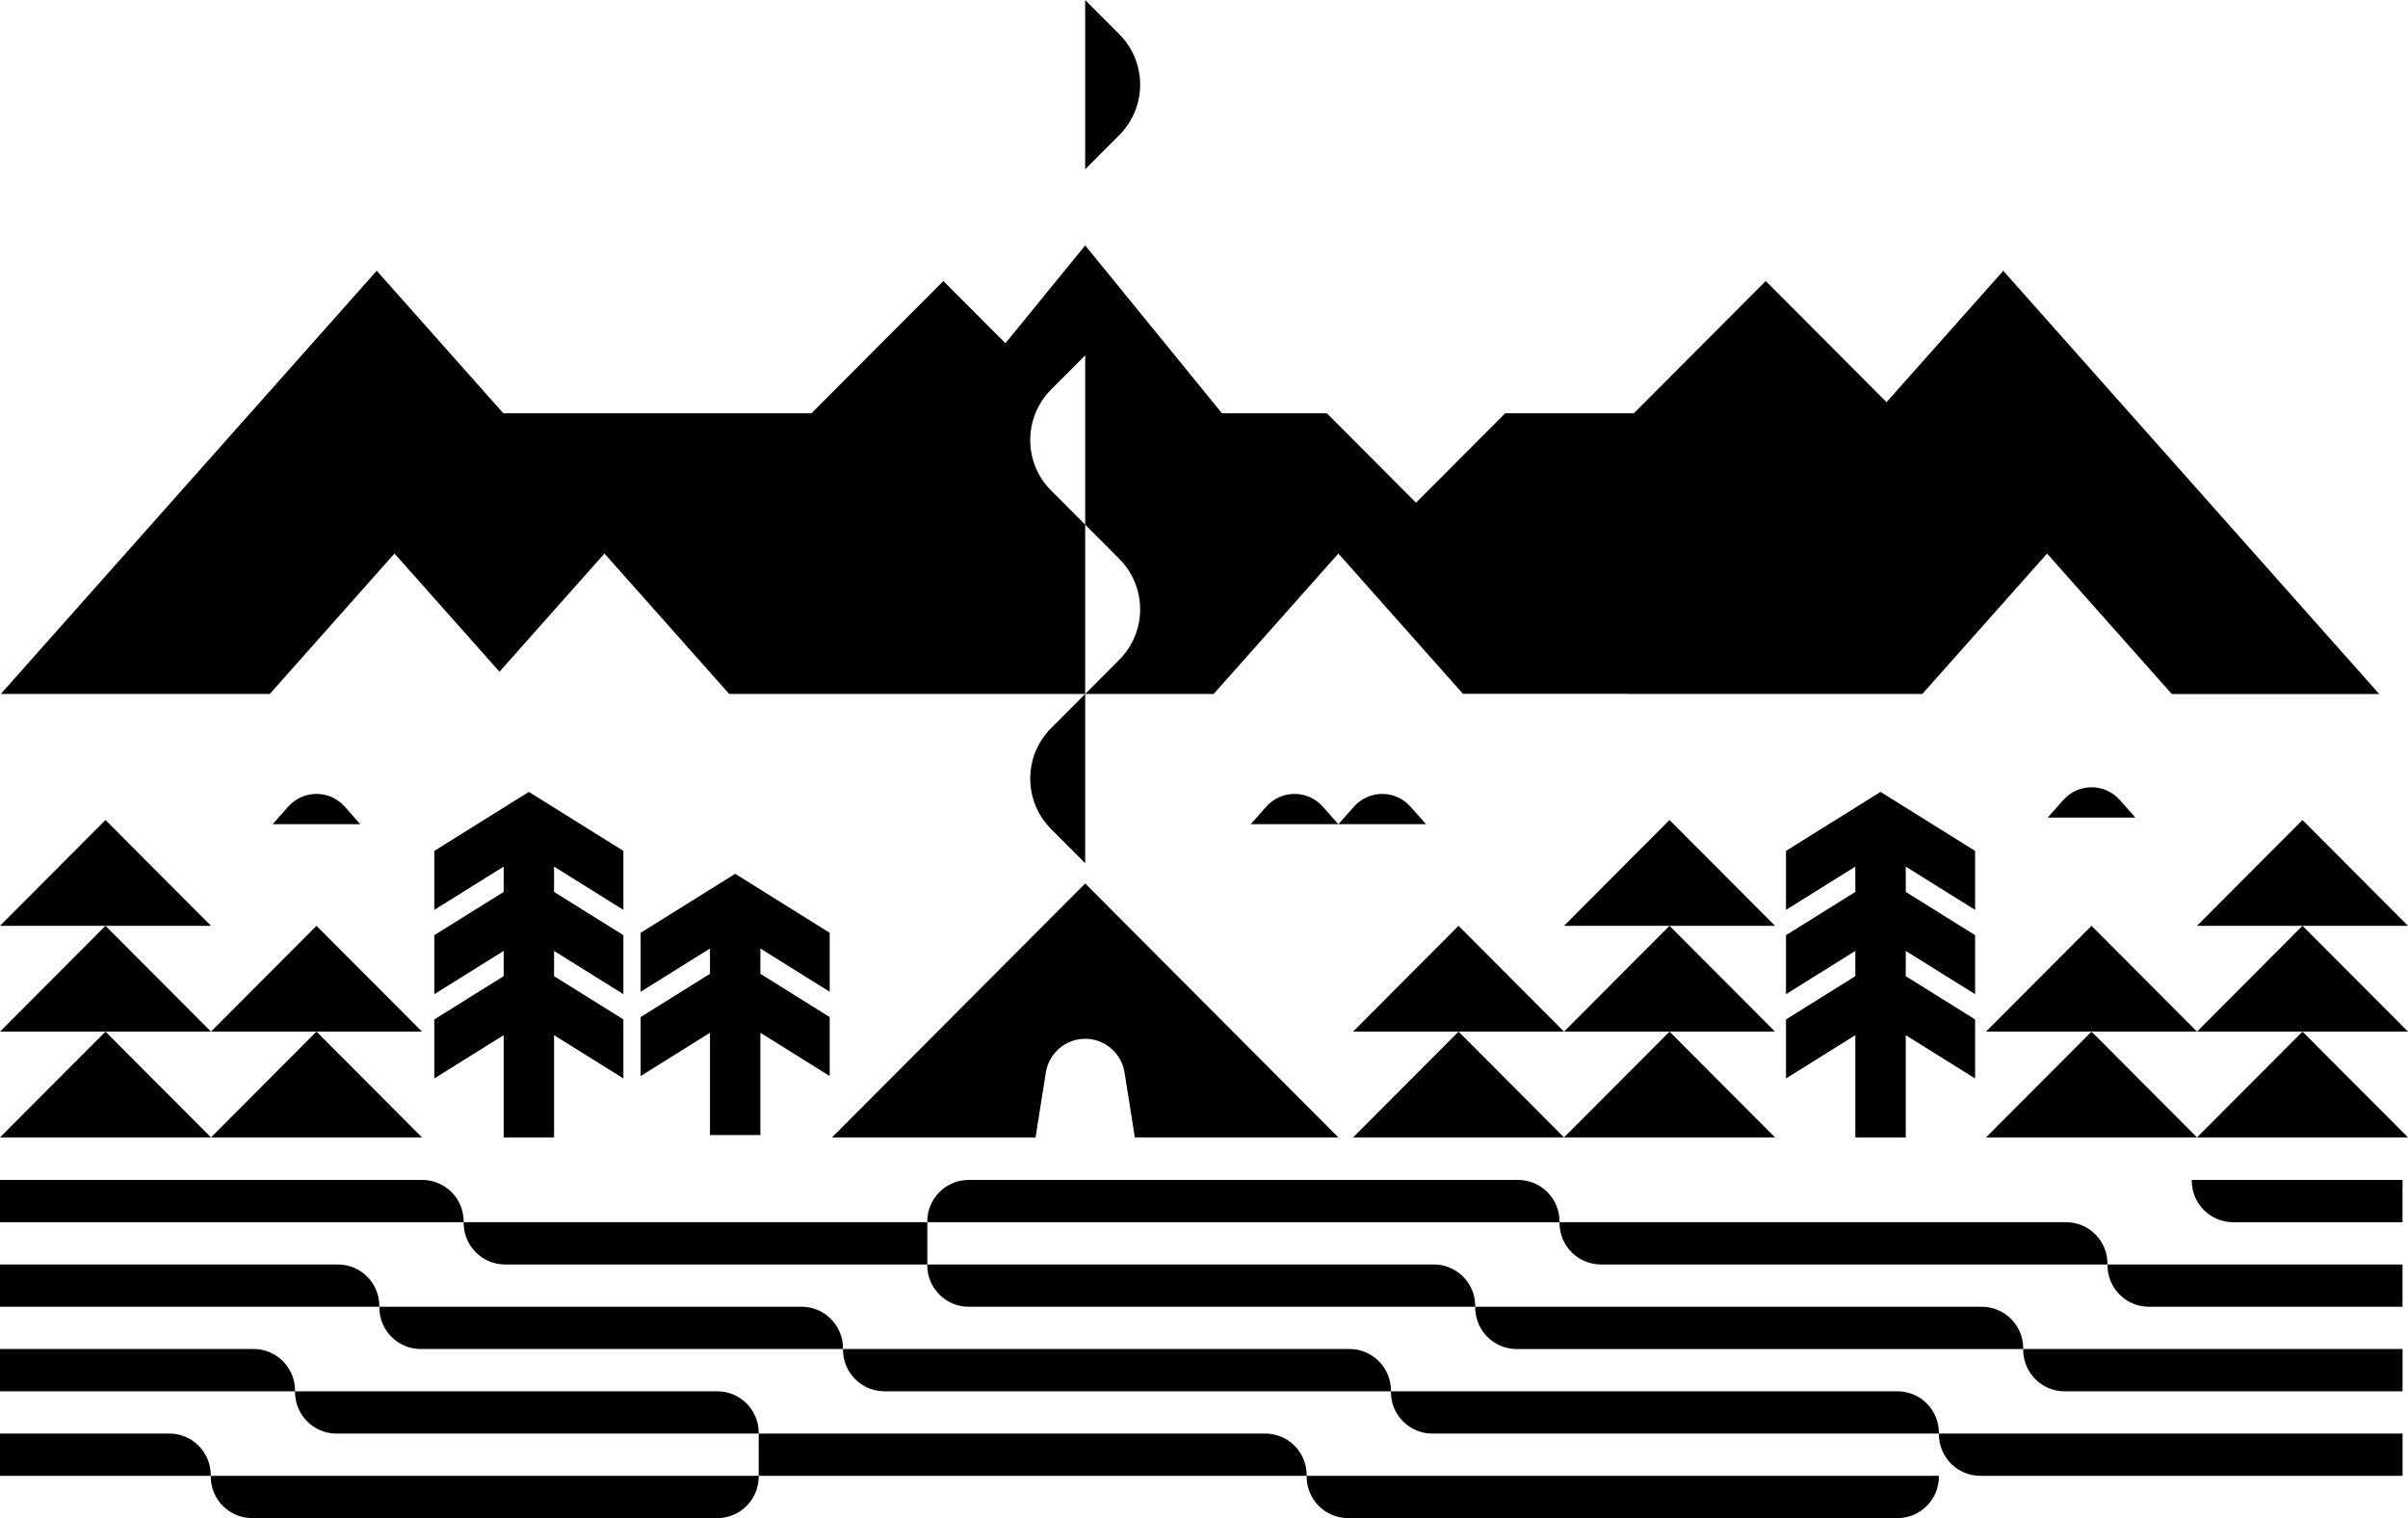 <svg xmlns="http://www.w3.org/2000/svg" width="1069" height="674" viewBox="0 0 1069 674" fill="none"><g clip-path="url(#clip0_245_988)"><path d="M119.808 308.028L175.134 245.738L221.738 298.196L268.342 245.738L321.503 305.585L323.667 308.028L323.709 308.069H334.137H481.755V232.921L466.747 217.87L466.602 217.724C454.279 205.366 454.279 185.327 466.602 172.969L466.747 172.823L481.755 157.772V187.894V202.799V232.921L496.908 248.117C509.23 260.475 509.23 280.515 496.908 292.873L481.755 308.069H538.787L538.829 308.028L593.675 246.28L594.154 245.738L649.479 308.028H722.477L722.435 308.069H853.401L853.442 308.028L881.667 276.256L908.768 245.759L964.135 308.09H1056.22L889.327 120.219L837.498 178.542L783.88 124.748L725.328 183.469H668.213L628.623 223.172L589.034 183.469H542.471L481.755 108.946L446.349 152.386L418.79 124.748L360.239 183.469H223.445L167.245 120.198L0.353 308.069H119.767L119.808 308.028Z" fill="black"></path><path d="M187.45 523.819H-0.001V542.593H205.837V542.26C205.837 532.08 197.6 523.819 187.45 523.819Z" fill="black"></path><path d="M150.03 561.346H-0.001V580.12H168.397V579.786C168.397 569.607 160.181 561.346 150.03 561.346Z" fill="black"></path><path d="M112.59 598.873H-0.001V617.647H130.977V617.314C130.977 607.134 122.74 598.873 112.59 598.873Z" fill="black"></path><path d="M75.171 636.4H-0.001V655.174H93.558V654.84C93.558 644.661 85.321 636.4 75.171 636.4Z" fill="black"></path><path d="M860.748 636.734C860.748 646.914 868.985 655.174 879.135 655.174H1066.59V636.4H860.748V636.734Z" fill="black"></path><path d="M898.165 599.207C898.165 609.387 906.401 617.647 916.552 617.647H1066.58V598.873H898.185V599.207H898.165Z" fill="black"></path><path d="M935.586 561.68C935.586 571.86 943.823 580.12 953.973 580.12H1066.56V561.346H935.586V561.68Z" fill="black"></path><path d="M973.008 524.153C973.008 534.333 981.245 542.593 991.396 542.593H1066.57V523.819H973.008V524.153Z" fill="black"></path><path d="M93.559 655.509C93.559 665.688 101.795 673.949 111.946 673.949H318.429C328.579 673.949 336.816 665.688 336.816 655.509V655.175H93.559V655.509Z" fill="black"></path><path d="M318.431 617.648H130.98V617.981C130.98 628.161 139.217 636.422 149.367 636.422H336.818V636.088C336.818 625.908 328.581 617.648 318.431 617.648Z" fill="black"></path><path d="M186.784 598.873H374.235V598.54C374.235 588.36 365.998 580.099 355.848 580.099H168.397V580.433C168.397 590.634 176.634 598.873 186.784 598.873Z" fill="black"></path><path d="M205.833 542.572V542.906C205.833 553.086 214.07 561.346 224.22 561.346H411.671V542.572H205.833Z" fill="black"></path><path d="M692.329 542.26C692.329 532.08 684.092 523.819 673.942 523.819H430.04C419.889 523.819 411.652 532.08 411.652 542.26V542.593H692.329V542.26Z" fill="black"></path><path d="M599.106 598.873H374.236V599.207C374.236 609.387 382.473 617.647 392.623 617.647H617.493V617.314C617.493 607.134 609.256 598.873 599.106 598.873Z" fill="black"></path><path d="M580.072 654.84C580.072 644.661 571.835 636.4 561.684 636.4H336.814V655.174H580.072V655.508C580.072 665.688 588.309 673.948 598.459 673.948H842.361C852.512 673.948 860.749 665.688 860.749 655.508V655.174H580.072V654.84Z" fill="black"></path><path d="M842.361 617.648H617.491V617.981C617.491 628.161 625.728 636.422 635.879 636.422H860.749V636.088C860.749 625.908 852.512 617.648 842.361 617.648Z" fill="black"></path><path d="M879.78 580.12H654.91V579.786C654.91 569.607 646.673 561.346 636.522 561.346H411.652V561.68C411.652 571.86 419.889 580.12 430.04 580.12H654.91V580.454C654.91 590.634 663.147 598.894 673.297 598.894H898.167V598.56C898.167 588.36 889.93 580.12 879.78 580.12Z" fill="black"></path><path d="M710.718 561.346H935.588V561.013C935.588 550.833 927.351 542.572 917.2 542.572H692.33V542.906C692.33 553.086 700.567 561.346 710.718 561.346Z" fill="black"></path><path d="M369.358 504.938H459.714L464.294 476.11C465.667 467.489 473.077 461.164 481.757 461.164C490.437 461.164 497.868 467.51 499.221 476.11L503.8 504.938H594.156L481.757 392.215L369.358 504.938Z" fill="black"></path><path d="M647.504 411.001L600.671 457.969H647.504H694.337L647.504 411.001Z" fill="black"></path><path d="M600.671 504.937H694.337L647.504 457.969L600.671 504.937Z" fill="black"></path><path d="M741.166 364.035L694.333 411.003H741.166H787.999L741.166 364.035Z" fill="black"></path><path d="M741.166 457.969H787.999L741.166 411.001L694.333 457.969H741.166Z" fill="black"></path><path d="M787.999 504.937L741.166 457.969L694.333 504.937H787.999Z" fill="black"></path><path d="M187.333 457.969L140.5 411.001L93.667 457.969H140.5H187.333Z" fill="black"></path><path d="M187.333 504.937L140.5 457.969L93.667 504.937H187.333Z" fill="black"></path><path d="M46.832 364.035L-0.001 411.003H46.832H93.665L46.832 364.035Z" fill="black"></path><path d="M46.832 411.001L-0.001 457.969H46.832H93.665L46.832 411.001Z" fill="black"></path><path d="M93.665 504.937L46.832 457.969L-0.001 504.937H93.665Z" fill="black"></path><path d="M1022.16 364.035L975.332 411.003H1022.16H1069L1022.16 364.035Z" fill="black"></path><path d="M1022.16 411.001L975.332 457.969H1022.16H1069L1022.16 411.001Z" fill="black"></path><path d="M1069 504.937L1022.16 457.969L975.332 504.937H1069Z" fill="black"></path><path d="M928.502 411.001L881.669 457.969H928.502H975.335L928.502 411.001Z" fill="black"></path><path d="M881.669 504.937H975.335L928.502 457.969L881.669 504.937Z" fill="black"></path><path d="M466.602 368.021L481.755 383.218V308.069L466.602 323.266C454.28 335.624 454.28 355.663 466.602 368.021Z" fill="black"></path><path d="M496.909 15.197L481.756 0.001V75.149L496.909 59.953C509.231 47.595 509.231 27.555 496.909 15.197Z" fill="black"></path><path d="M876.815 403.925V377.748L834.832 351.55L792.87 377.748V403.925L823.654 384.72V395.951L792.87 415.155V441.353L823.654 422.148V433.358L792.87 452.563V478.76L823.654 459.556V504.937H846.03V459.556L876.815 478.76V452.563L846.03 433.358V422.148L876.815 441.353V415.155L846.03 395.951V384.72L876.815 403.925Z" fill="black"></path><path d="M276.752 403.925V377.748L234.769 351.55L192.806 377.748V403.925L223.591 384.72V395.951L192.806 415.155V441.353L223.591 422.148V433.358L192.806 452.563V478.76L223.591 459.556V504.937H245.967V459.556L276.752 478.76V452.563L245.967 433.358V422.148L276.752 441.353V415.155L245.967 395.951V384.72L276.752 403.925Z" fill="black"></path><path d="M368.334 440.289V414.112L326.372 387.915L284.41 414.112V440.289L315.174 421.084V432.315L284.41 451.52V477.696L315.174 458.492V503.894H337.57V458.492L368.334 477.696V451.52L337.57 432.315V421.084L368.334 440.289Z" fill="black"></path><path d="M587.224 358.085C580.543 350.571 568.845 350.571 562.163 358.085L555.232 365.892H574.694H594.155L587.224 358.085Z" fill="black"></path><path d="M633.076 365.892L626.144 358.085C619.463 350.571 607.765 350.571 601.084 358.085L594.152 365.892H613.614H633.076Z" fill="black"></path><path d="M127.967 358.085L121.036 365.892H140.498H159.96L153.028 358.085C146.347 350.571 134.649 350.571 127.967 358.085Z" fill="black"></path><path d="M915.993 355.141L909.062 362.948H928.524H947.985L941.054 355.141C934.372 347.626 922.654 347.626 915.993 355.141Z" fill="black"></path></g><defs><clipPath id="clip0_245_988"><rect width="1069" height="674" fill="white"></rect></clipPath></defs></svg>